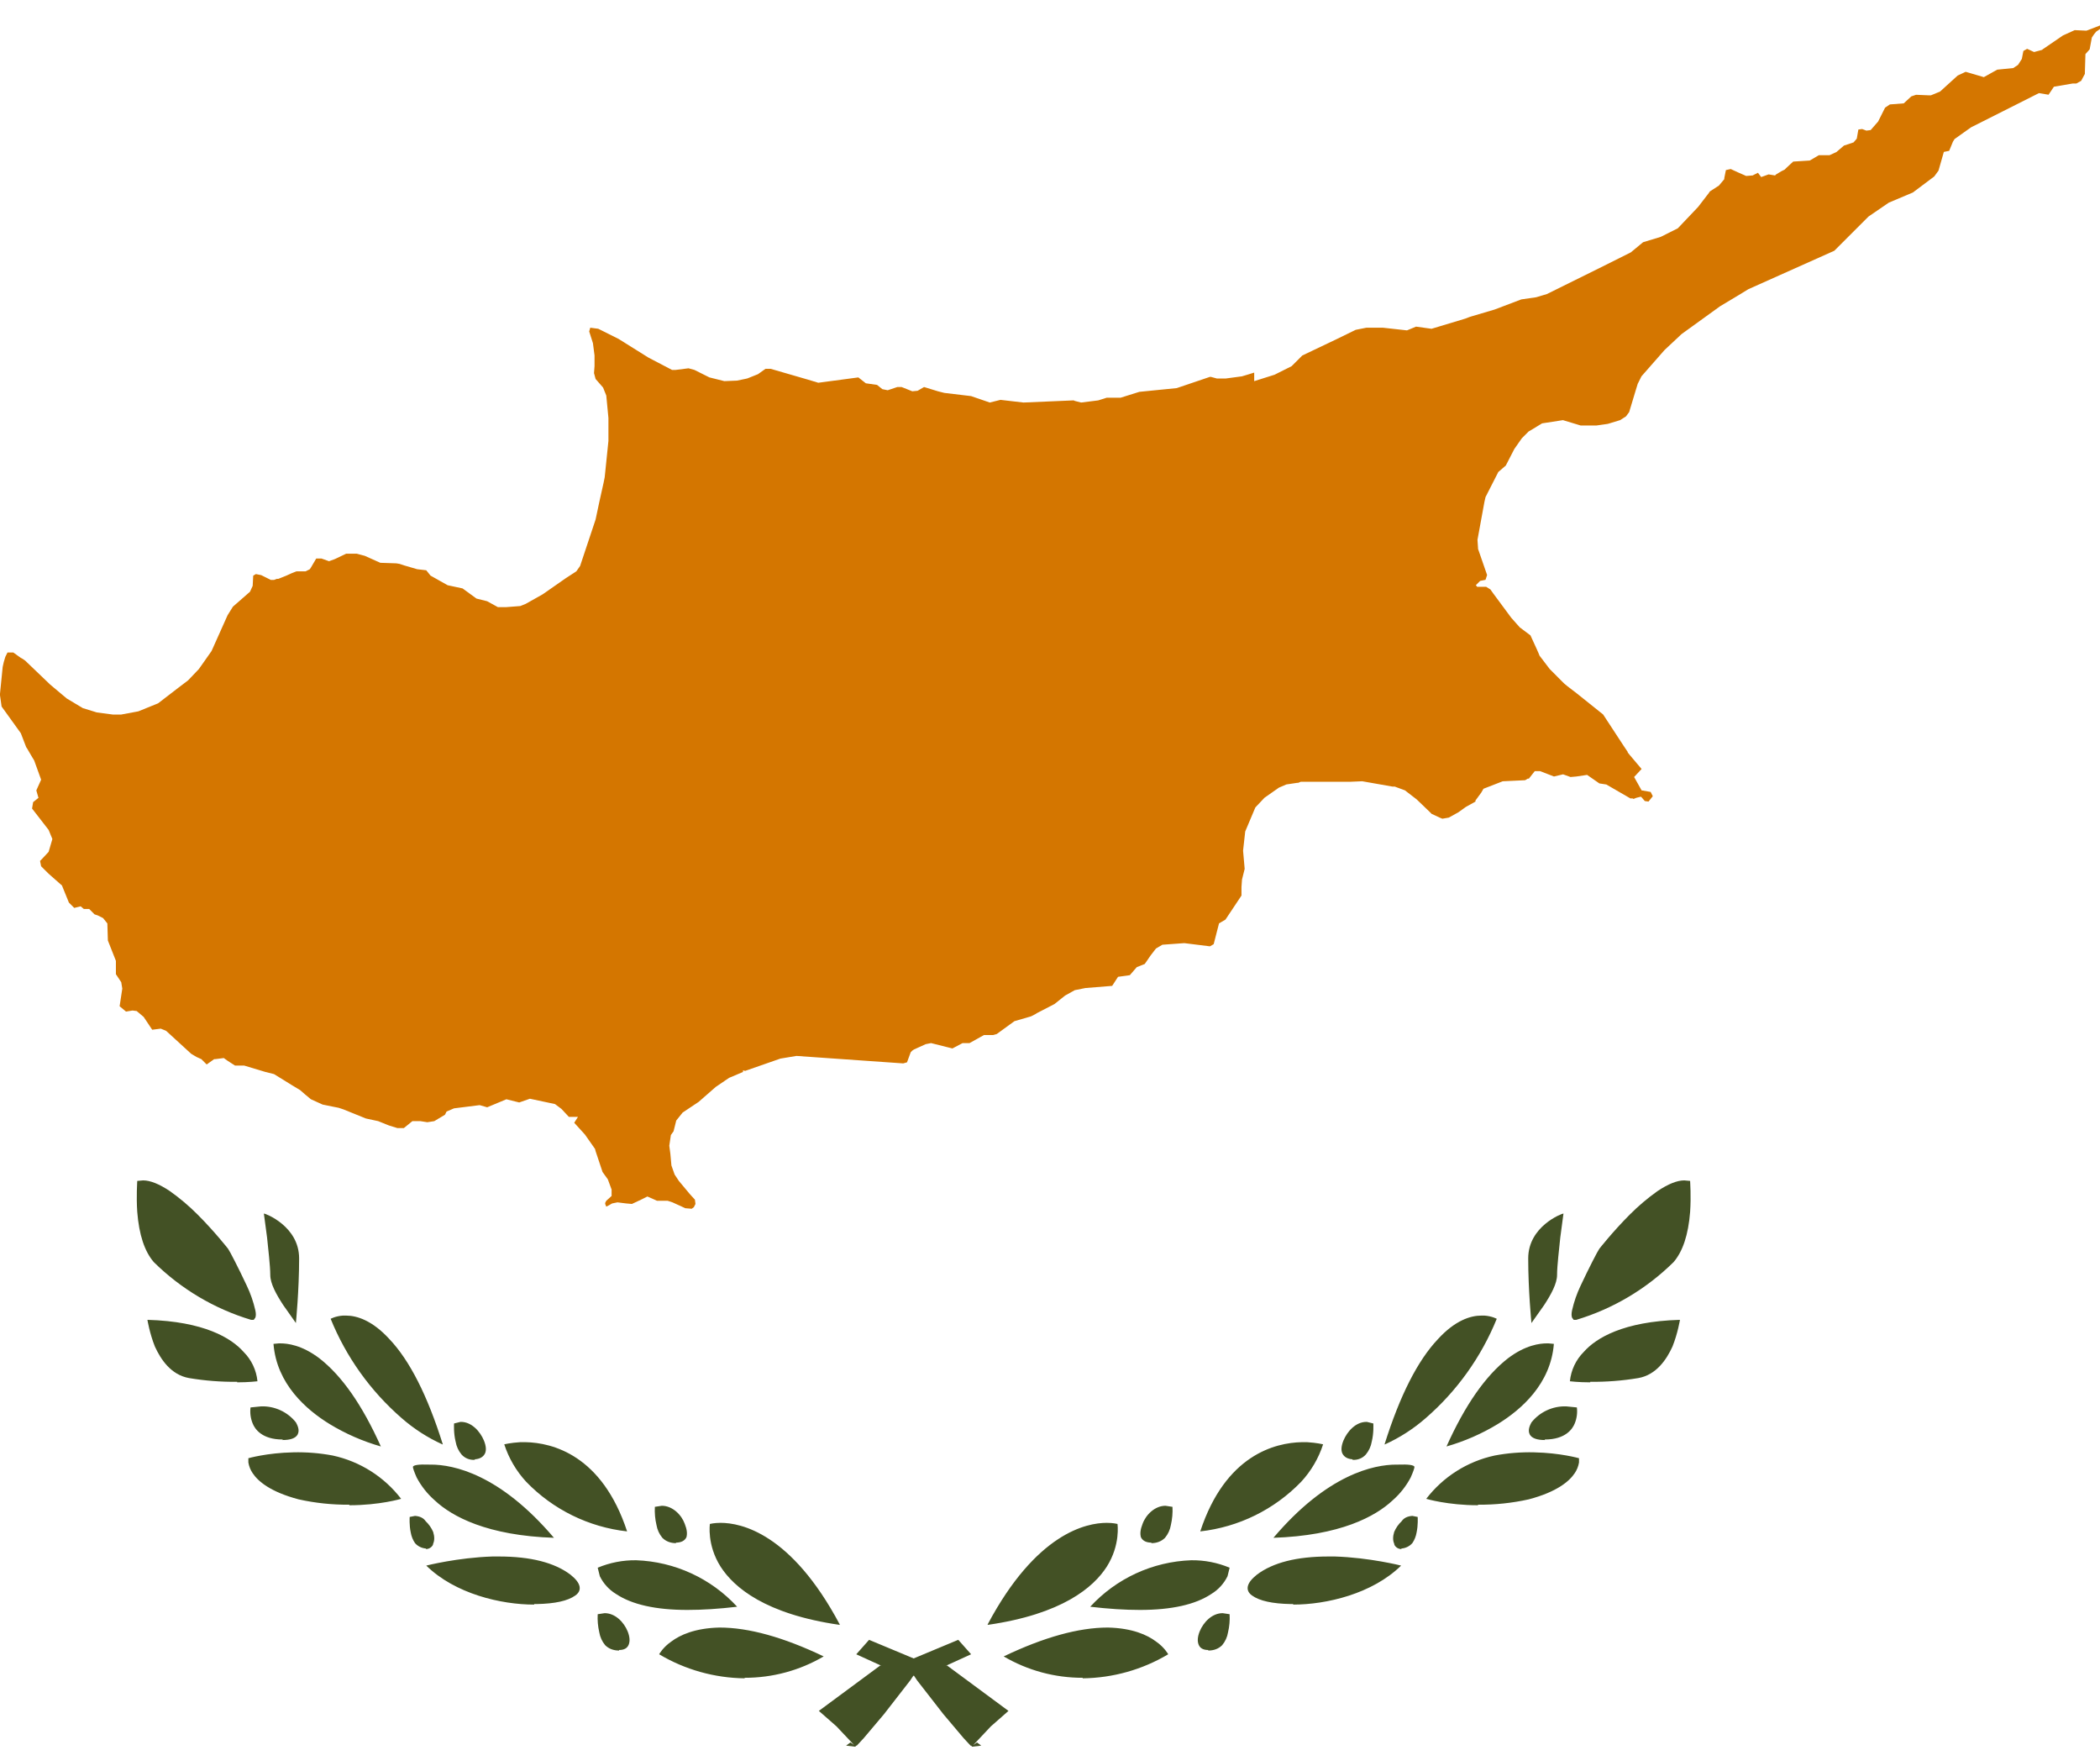 <svg xml:space="preserve" viewBox="0 7.837 100 83.333" height="83.333px" width="100px" y="0px" x="0px" xmlns:xlink="http://www.w3.org/1999/xlink" xmlns="http://www.w3.org/2000/svg" id="Layer_1" version="1.1">
<path d="M40.724,91l0.05-0.051h0.025l0.331-0.356l0.967-1.145l1.246-1.603l0.153-0.229l1.577-0.483
	l1.17-0.534l-0.611-0.688l-2.136,0.891l-1.578,0.331l-2.925,2.162l0.84,0.737l0.84,0.891l-0.178-0.127l-0.204,0.152L40.724,91z
	 M51.559,87.744c1.435-0.017,2.839-0.411,4.07-1.145c0,0-0.178-0.331-0.584-0.61c-0.407-0.306-1.119-0.636-2.289-0.662
	c-1.392,0-3.045,0.459-4.961,1.374c1.142,0.671,2.441,1.021,3.764,1.018V87.744z M57.537,86.421c0.271,0,0.492-0.085,0.661-0.254
	c0.146-0.175,0.243-0.386,0.279-0.61c0.067-0.283,0.093-0.574,0.076-0.865l-0.33-0.05c-0.509,0-0.915,0.432-1.094,0.864
	c-0.102,0.255-0.118,0.466-0.051,0.636c0.068,0.169,0.22,0.254,0.458,0.254V86.421z M47.032,85.2
	c3.536-0.509,5.037-1.78,5.672-2.772c0.661-1.043,0.509-2.034,0.509-2.034s-0.204-0.052-0.509-0.052
	c-0.967,0-3.357,0.483-5.672,4.834V85.2z M54.281,84.488c1.509,0,2.646-0.254,3.408-0.764c0.329-0.201,0.594-0.492,0.764-0.839
	l0.101-0.407c-0.579-0.242-1.202-0.364-1.831-0.355c-1.833,0.065-3.564,0.862-4.808,2.213
	C52.781,84.438,53.569,84.488,54.281,84.488 M61.581,84.234c1.578,0,3.766-0.51,5.139-1.857c0,0-1.501-0.382-3.154-0.433H63.26
	c-1.509,0-2.645,0.289-3.408,0.865c-0.255,0.203-0.398,0.39-0.433,0.56c-0.033,0.169,0.034,0.313,0.203,0.433
	c0.356,0.255,0.968,0.39,1.832,0.406h0.127V84.234z M66.745,81.563c0.196-0.017,0.378-0.107,0.509-0.255
	c0.104-0.153,0.173-0.326,0.203-0.509c0.076-0.355,0.052-0.712,0.052-0.737l-0.255-0.051c-0.237,0.017-0.407,0.102-0.509,0.254
	c-0.153,0.144-0.273,0.317-0.355,0.509c-0.068,0.22-0.068,0.407,0,0.56c0,0.102,0.152,0.255,0.33,0.255L66.745,81.563z
	 M54.815,81.309c0.271,0,0.491-0.085,0.661-0.254c0.146-0.175,0.243-0.386,0.28-0.61c0.065-0.283,0.092-0.575,0.076-0.865
	l-0.331-0.051c-0.508,0-0.941,0.432-1.094,0.865c-0.102,0.254-0.127,0.466-0.076,0.636c0.085,0.17,0.255,0.254,0.508,0.254
	L54.815,81.309z M60.615,81.055c3.204-0.102,4.883-1.018,5.697-1.781c0.353-0.308,0.646-0.679,0.864-1.093
	c0.12-0.272,0.179-0.441,0.179-0.509c-0.034-0.085-0.288-0.12-0.764-0.103h-0.101c-1.068,0-3.282,0.458-5.851,3.485H60.615z
	 M57.155,80.749c1.829-0.203,3.53-1.04,4.808-2.365c0.472-0.512,0.828-1.119,1.042-1.781c0,0-0.305-0.075-0.763-0.102h-0.253
	C60.716,76.527,58.352,77.111,57.155,80.749 M70.383,79.478c0.813,0.007,1.623-0.078,2.416-0.255
	c1.348-0.356,1.933-0.864,2.188-1.246c0.104-0.153,0.173-0.327,0.204-0.509v-0.203c0,0-0.891-0.255-2.138-0.28
	c-0.631-0.016-1.261,0.035-1.882,0.152c-1.295,0.28-2.449,1.01-3.255,2.061c0,0,1.017,0.306,2.467,0.306V79.478z M64.404,77.341
	c0.241,0.02,0.478-0.074,0.637-0.254c0.146-0.176,0.243-0.387,0.28-0.611c0.102-0.407,0.076-0.813,0.076-0.865l-0.306-0.076h-0.025
	c-0.509,0-0.916,0.458-1.094,0.891c-0.102,0.254-0.119,0.458-0.051,0.61c0.085,0.17,0.246,0.263,0.482,0.28V77.341z M68.881,76.705
	c0.858-0.245,1.681-0.604,2.443-1.068c1.119-0.688,2.518-1.908,2.67-3.816l-0.254-0.024h-0.077c-0.33,0-1.017,0.075-1.856,0.712
	C70.739,73.339,69.764,74.737,68.881,76.705 M65.956,76.603c0.702-0.318,1.354-0.738,1.934-1.246c1.485-1.288,2.645-2.91,3.384-4.73
	c0,0-0.229-0.128-0.586-0.153h-0.152c-0.509,0-1.247,0.229-2.061,1.119c-0.966,1.018-1.814,2.688-2.544,5.011H65.956z
	 M73.563,76.374c0.992,0,1.322-0.509,1.424-0.764c0.099-0.241,0.134-0.504,0.102-0.763l-0.508-0.051
	c-0.641-0.02-1.254,0.262-1.654,0.763c-0.051,0.103-0.203,0.356-0.076,0.586c0.102,0.169,0.34,0.254,0.713,0.254V76.374z
	 M75.725,73.627c0.766,0.008,1.532-0.051,2.289-0.178c0.864-0.153,1.349-0.891,1.628-1.501c0.254-0.636,0.356-1.272,0.356-1.272
	c-2.697,0.076-3.994,0.865-4.579,1.526c-0.376,0.376-0.609,0.87-0.662,1.399c0,0,0.407,0.051,0.968,0.051V73.627z M72.926,70.829
	l0.611-0.865c0.33-0.508,0.609-1.017,0.609-1.425c0-0.432,0.103-1.271,0.153-1.78l0.152-1.145c-0.076,0-1.679,0.61-1.679,2.137
	s0.152,3.052,0.152,3.052V70.829z M75.012,70.676h0.051c1.744-0.524,3.333-1.468,4.63-2.747c0.44-0.509,0.704-1.305,0.789-2.391
	c0.051-0.763,0-1.399,0-1.476l-0.28-0.025c-0.339,0-0.763,0.17-1.272,0.509c-0.472,0.335-0.914,0.709-1.322,1.119
	c-0.813,0.814-1.45,1.628-1.45,1.628c-0.076,0.102-0.509,0.941-0.89,1.755c-0.179,0.374-0.315,0.767-0.407,1.171
	c-0.033,0.152-0.033,0.271,0,0.356l0.077,0.101h0.101H75.012z" fill="#435125" id="cy-a_1_"></path>
<path d="M46.294,91l-0.051-0.051h-0.025l-0.331-0.356l-0.967-1.145l-1.247-1.603l-0.152-0.229
	l-1.577-0.483L40.774,86.6l0.611-0.688l2.136,0.891l1.577,0.331l2.925,2.162l-0.84,0.737l-0.839,0.891l0.179-0.127l0.203,0.152
	L46.294,91z M35.458,87.744c-1.434-0.017-2.838-0.411-4.07-1.145c0,0,0.178-0.331,0.585-0.61c0.407-0.306,1.119-0.636,2.29-0.662
	c1.391,0,3.043,0.459,4.96,1.374c-1.141,0.671-2.441,1.021-3.765,1.018V87.744z M29.48,86.421c-0.271,0-0.492-0.085-0.662-0.254
	c-0.146-0.175-0.243-0.386-0.28-0.61c-0.066-0.283-0.092-0.574-0.076-0.865l0.331-0.05c0.508,0,0.916,0.432,1.094,0.864
	c0.102,0.255,0.118,0.466,0.051,0.636c-0.068,0.169-0.22,0.254-0.458,0.254V86.421z M39.986,85.2
	c-3.536-0.509-5.036-1.78-5.672-2.772c-0.661-1.043-0.509-2.034-0.509-2.034s0.203-0.052,0.509-0.052
	c0.966,0,3.358,0.483,5.672,4.834V85.2z M32.736,84.488c-1.509,0-2.646-0.254-3.408-0.764c-0.329-0.201-0.594-0.492-0.764-0.839
	l-0.102-0.407c0.58-0.242,1.203-0.364,1.832-0.355c1.833,0.065,3.565,0.862,4.808,2.213C34.237,84.438,33.448,84.488,32.736,84.488
	 M25.436,84.234c-1.577,0-3.765-0.51-5.138-1.857c0,0,1.501-0.382,3.154-0.433h0.305c1.509,0,2.646,0.289,3.408,0.865
	c0.254,0.203,0.399,0.39,0.433,0.56c0.034,0.169-0.034,0.313-0.204,0.433c-0.356,0.255-0.967,0.39-1.831,0.406h-0.127V84.234z
	 M20.272,81.563c-0.196-0.017-0.378-0.107-0.509-0.255c-0.104-0.153-0.173-0.326-0.204-0.509c-0.076-0.355-0.051-0.712-0.051-0.737
	l0.254-0.051c0.237,0.017,0.407,0.102,0.509,0.254c0.152,0.144,0.273,0.317,0.356,0.509c0.068,0.22,0.068,0.407,0,0.56
	c0,0.102-0.153,0.255-0.331,0.255L20.272,81.563z M32.202,81.309c-0.271,0-0.492-0.085-0.661-0.254
	c-0.146-0.175-0.243-0.386-0.28-0.61c-0.067-0.283-0.092-0.575-0.077-0.865l0.331-0.051c0.509,0,0.941,0.432,1.094,0.865
	c0.102,0.254,0.127,0.466,0.077,0.636c-0.084,0.17-0.254,0.254-0.509,0.254L32.202,81.309z M26.403,81.055
	c-3.205-0.102-4.884-1.018-5.698-1.781c-0.353-0.308-0.646-0.679-0.865-1.093c-0.119-0.272-0.178-0.441-0.178-0.509
	c0.034-0.085,0.288-0.12,0.763-0.103h0.102c1.068,0,3.281,0.458,5.851,3.485H26.403z M29.862,80.749
	c-1.829-0.203-3.53-1.04-4.808-2.365c-0.472-0.512-0.827-1.119-1.042-1.781c0,0,0.305-0.075,0.763-0.102h0.254
	C26.301,76.527,28.667,77.111,29.862,80.749 M16.635,79.478c-0.813,0.007-1.623-0.078-2.416-0.255
	c-1.349-0.356-1.934-0.864-2.188-1.246c-0.104-0.153-0.174-0.327-0.204-0.509v-0.203c0,0,0.89-0.255,2.136-0.28
	c0.631-0.016,1.262,0.035,1.883,0.152c1.294,0.28,2.448,1.01,3.256,2.061c0,0-1.018,0.306-2.468,0.306V79.478z M22.613,77.341
	c-0.24,0.02-0.476-0.074-0.636-0.254c-0.146-0.176-0.243-0.387-0.28-0.611c-0.102-0.407-0.076-0.813-0.076-0.865l0.305-0.076h0.025
	c0.509,0,0.916,0.458,1.094,0.891c0.102,0.254,0.119,0.458,0.051,0.61c-0.084,0.17-0.246,0.263-0.483,0.28V77.341z M18.136,76.705
	c-0.858-0.245-1.68-0.604-2.442-1.068c-1.119-0.688-2.518-1.908-2.671-3.816l0.254-0.024h0.077c0.33,0,1.017,0.075,1.856,0.712
	C16.279,73.339,17.254,74.737,18.136,76.705 M21.061,76.603c-0.702-0.318-1.353-0.738-1.933-1.246
	c-1.485-1.288-2.644-2.91-3.383-4.73c0,0,0.229-0.128,0.584-0.153h0.153c0.509,0,1.247,0.229,2.061,1.119
	c0.966,1.018,1.814,2.688,2.543,5.011H21.061z M13.456,76.374c-0.992,0-1.323-0.509-1.424-0.764
	c-0.099-0.241-0.134-0.504-0.102-0.763l0.509-0.051c0.641-0.02,1.253,0.262,1.653,0.763c0.051,0.103,0.204,0.356,0.077,0.586
	c-0.102,0.169-0.339,0.254-0.712,0.254V76.374z M11.293,73.627c-0.767,0.008-1.533-0.051-2.289-0.178
	c-0.865-0.153-1.349-0.891-1.628-1.501c-0.254-0.636-0.356-1.272-0.356-1.272c2.696,0.076,3.994,0.865,4.579,1.526
	c0.376,0.376,0.61,0.87,0.661,1.399c0,0-0.407,0.051-0.966,0.051V73.627z M14.091,70.829l-0.61-0.865
	c-0.331-0.508-0.611-1.017-0.611-1.425c0-0.432-0.102-1.271-0.152-1.78l-0.153-1.145c0.077,0,1.679,0.61,1.679,2.137
	s-0.152,3.052-0.152,3.052V70.829z M12.005,70.676h-0.051c-1.744-0.524-3.333-1.468-4.629-2.747
	c-0.441-0.509-0.704-1.305-0.789-2.391c-0.051-0.763,0-1.399,0-1.476l0.28-0.025c0.339,0,0.763,0.17,1.272,0.509
	c0.472,0.335,0.915,0.709,1.323,1.119c0.814,0.814,1.45,1.628,1.45,1.628c0.077,0.102,0.509,0.941,0.89,1.755
	c0.179,0.374,0.315,0.767,0.407,1.171c0.034,0.152,0.034,0.271,0,0.356l-0.076,0.101H11.98H12.005z" fill="#435125" id="cy-a"></path>
<path d="M100.016,9.043l-0.457,0.178l-0.204,0.076l-0.56-0.025l-0.56,0.254l-0.967,0.661l-0.025,0.025l-0.382,0.102
	l-0.33-0.152l-0.179,0.101l-0.075,0.382l-0.179,0.28l-0.229,0.152l-0.763,0.077l-0.637,0.356l-0.865-0.254l-0.381,0.178l-0.84,0.763
	l-0.432,0.178h-0.128L91.24,12.35l-0.229,0.077l-0.355,0.331l-0.661,0.051l-0.229,0.153l-0.331,0.661l-0.356,0.407l-0.203,0.026
	l-0.203-0.076l-0.18,0.025l-0.075,0.433l-0.152,0.178l-0.458,0.152l-0.356,0.305l-0.33,0.153h-0.51l-0.432,0.254L85.39,15.53
	l-0.33,0.305l-0.076,0.077l-0.153,0.076l-0.254,0.152l-0.051,0.051L84.22,16.14l-0.355,0.127l-0.153-0.204l-0.254,0.127
	l-0.306,0.025l-0.406-0.178l-0.331-0.153l-0.229,0.051l-0.077,0.381v0.051l-0.255,0.305l-0.432,0.28l-0.051,0.077l-0.509,0.661
	l-0.967,1.018l-0.813,0.407l-0.839,0.254l-0.586,0.484l-1.526,0.763l-2.468,1.221l-0.508,0.152l-0.712,0.103l-1.272,0.483
	l-1.119,0.331l-0.077,0.025l-0.202,0.077l-1.604,0.483l-0.737-0.102l-0.433,0.178l-1.145-0.127h-0.788l-0.509,0.101L63.616,24
	l-1.602,0.763l-0.51,0.509l-0.813,0.407l-0.967,0.305v-0.407l-0.33,0.102l-0.255,0.076l-0.763,0.102h-0.433l-0.28-0.076h-0.051
	l-1.577,0.534l-1.78,0.178l-0.891,0.279h-0.661L52.297,26.9l-0.814,0.102l-0.305-0.077L51.127,26.9l-2.391,0.102l-1.094-0.127
	l-0.509,0.127l-0.891-0.306l-1.272-0.152l-0.305-0.077l-0.662-0.203l-0.306,0.178l-0.254,0.025l-0.509-0.203h-0.204l-0.458,0.153
	l-0.254-0.051l-0.254-0.204l-0.534-0.076l-0.356-0.28l-1.908,0.254l-0.508-0.153l-1.756-0.509H36.45l-0.356,0.254l-0.509,0.204
	l-0.483,0.102l-0.61,0.025l-0.712-0.178l-0.712-0.356l-0.28-0.077l-0.61,0.077h-0.178l-1.119-0.585l-1.425-0.891l-0.966-0.483
	l-0.382-0.051l-0.051,0.178l0.178,0.559l0.076,0.585v0.509l-0.025,0.331l0.076,0.28l0.356,0.407l0.153,0.382l0.102,1.068v1.094
	l-0.178,1.729l-0.051,0.254l-0.204,0.916l-0.178,0.839l-0.738,2.213l-0.178,0.254l-0.508,0.331l-1.094,0.763l-0.814,0.458
	l-0.254,0.102l-0.662,0.051h-0.407l-0.509-0.28l-0.509-0.127l-0.661-0.483l-0.712-0.152l-0.814-0.458l-0.204-0.254l-0.433-0.051
	l-0.61-0.178l-0.229-0.076l-0.152-0.025l-0.763-0.026l-0.738-0.331L16.991,34.2h-0.509l-0.534,0.255l-0.28,0.102l-0.356-0.127
	h-0.254l-0.255,0.433l-0.05,0.076l-0.204,0.102h-0.433l-0.203,0.077l-0.28,0.127l-0.254,0.102l-0.127,0.051h-0.076l-0.127,0.05
	h-0.152l-0.305-0.152l-0.153-0.076l-0.254-0.051l-0.127,0.077l-0.025,0.483l-0.127,0.28l-0.407,0.356l-0.407,0.356l-0.254,0.407
	l-0.763,1.704l-0.483,0.687l-0.127,0.178l-0.509,0.534L8.521,40.56l-0.992,0.763l-0.941,0.382l-0.813,0.152H5.367l-0.763-0.102
	l-0.661-0.204l-0.764-0.458l-0.788-0.661l-1.196-1.145l-0.152-0.102l-0.051-0.025l-0.356-0.255h-0.28l-0.102,0.204l-0.076,0.254
	l-0.051,0.229L0,40.865v0.076l0.076,0.534l0.916,1.272l0.254,0.661l0.051,0.076l0.178,0.306l0.153,0.254l0.331,0.916l-0.229,0.509
	l0.102,0.355l-0.254,0.204l-0.051,0.305l0.789,1.018l0.178,0.433l-0.178,0.61L1.984,48.75l-0.077,0.076l0.051,0.255l0.356,0.355
	l0.636,0.56l0.331,0.814l0.254,0.254l0.306-0.076l0.152,0.127h0.254l0.254,0.255l0.153,0.051l0.254,0.127l0.204,0.255l0.025,0.813
	l0.382,0.967v0.636l0.254,0.382l0.05,0.305l-0.127,0.84l0.305,0.254l0.306-0.051l0.203,0.025l0.331,0.28l0.407,0.61l0.407-0.052
	l0.254,0.103l1.196,1.095l0.254,0.151l0.229,0.103l0.254,0.254l0.356-0.254h0.051l0.407-0.052l0.178,0.128l0.356,0.229h0.433
	l1.018,0.306l0.407,0.101l0.865,0.535l0.381,0.229l0.204,0.179l0.305,0.254l0.56,0.254l0.509,0.103l0.254,0.051l0.229,0.076
	l1.069,0.433l0.585,0.126l0.509,0.205l0.407,0.126h0.305l0.407-0.331h0.381l0.331,0.052l0.331-0.052l0.509-0.305l0.076-0.152
	l0.356-0.152l1.221-0.153l0.356,0.103l0.916-0.382l0.611,0.152l0.508-0.178l1.195,0.254l0.306,0.229l0.356,0.382h0.432l-0.178,0.279
	l0.509,0.56l0.483,0.688l0.025,0.101l0.331,0.993l0.254,0.355l0.178,0.483v0.306l-0.254,0.229l-0.051,0.101v0.051l0.051,0.127
	l0.102-0.051l0.178-0.102l0.254-0.051l0.407,0.051l0.28,0.025l0.433-0.203l0.305-0.152l0.458,0.204h0.508l0.229,0.075l0.61,0.279
	l0.305,0.025l0.102-0.075l0.077-0.153l-0.026-0.203l-0.254-0.28l-0.509-0.61l-0.203-0.306l-0.153-0.432l-0.051-0.56l-0.051-0.382
	l0.076-0.509l0.127-0.178l0.102-0.407l0.025-0.103l0.305-0.381l0.763-0.509l0.814-0.712l0.636-0.432l0.662-0.28v-0.076l0.102,0.025
	l1.679-0.586l0.763-0.127l5.087,0.356l0.179-0.051l0.177-0.483l0.077-0.077l0.076-0.051l0.56-0.254l0.255-0.051l0.712,0.179
	l0.305,0.076l0.484-0.255h0.331l0.687-0.382h0.433l0.178-0.051l0.839-0.61l0.789-0.229l0.203-0.103l0.077-0.05l0.839-0.434
	l0.509-0.406l0.458-0.255l0.509-0.102l1.271-0.102l0.28-0.432l0.56-0.077l0.331-0.382l0.381-0.152l0.28-0.407l0.255-0.33
	l0.305-0.179l1.043-0.076l1.221,0.152l0.178-0.102l0.255-0.991l0.306-0.179l0.763-1.145v-0.407l0.025-0.355l0.127-0.509
	l-0.076-0.865l0.102-0.916l0.483-1.144l0.433-0.459l0.687-0.482l0.356-0.153l0.509-0.076h0.051l0.127-0.051h2.341l0.585-0.025
	l1.449,0.255h0.102l0.483,0.178l0.56,0.432l0.61,0.586l0.102,0.102l0.382,0.178l0.128,0.052l0.305-0.052l0.458-0.254l0.356-0.255
	l0.457-0.254v-0.051l0.28-0.382l0.102-0.178l0.916-0.356l1.068-0.051l0.127-0.076h0.051l0.28-0.356h0.254l0.661,0.255l0.433-0.103
	l0.355,0.128l0.28-0.025l0.509-0.076l0.585,0.406l0.331,0.051l1.145,0.662h0.102l0.051,0.025l0.128-0.052l0.202-0.051h0.026
	l0.025,0.025l0.153,0.179l0.177,0.025l0.204-0.255l-0.076-0.152l-0.025-0.051l-0.433-0.076l-0.356-0.636l0.356-0.382l-0.56-0.662
	l-0.102-0.127v-0.025l-0.204-0.305l-0.966-1.476l-1.272-1.018l-0.432-0.331l-0.153-0.127l-0.686-0.687l-0.484-0.636l-0.051-0.127
	l-0.102-0.229l-0.28-0.611l-0.508-0.381l-0.407-0.458l-0.866-1.17l-0.126-0.178l-0.204-0.127h-0.433l-0.025-0.051H70.28v-0.025
	l0.204-0.204l0.255-0.051l0.075-0.229l-0.432-1.247V33.92l-0.026-0.381l0.331-1.806l0.052-0.229l0.609-1.195l0.356-0.306
	l0.407-0.789l0.355-0.508l0.331-0.331l0.051-0.026l0.586-0.356l0.508-0.077l0.483-0.076l0.84,0.254h0.764l0.177-0.025l0.356-0.051
	l0.585-0.178l0.28-0.178l0.152-0.204l0.306-1.017l0.102-0.331l0.178-0.356l1.094-1.247l0.814-0.763l1.831-1.323l0.891-0.534
	l0.457-0.28l4.096-1.832l1.068-1.068l0.56-0.56l0.967-0.662l1.145-0.483l1.018-0.763l0.204-0.28l0.254-0.89l0.254-0.051l0.178-0.433
	l0.077-0.127l0.788-0.56l0.102-0.051l3.129-1.577l0.458,0.076l0.255-0.381l0.89-0.152h0.178l0.229-0.127l0.178-0.331v-0.076
	l0.026-0.865l0.202-0.229l0.103-0.559l0.102-0.153l0.102-0.127l0.255-0.178L100.016,9.043z" fill="#D47600"></path>
</svg>
